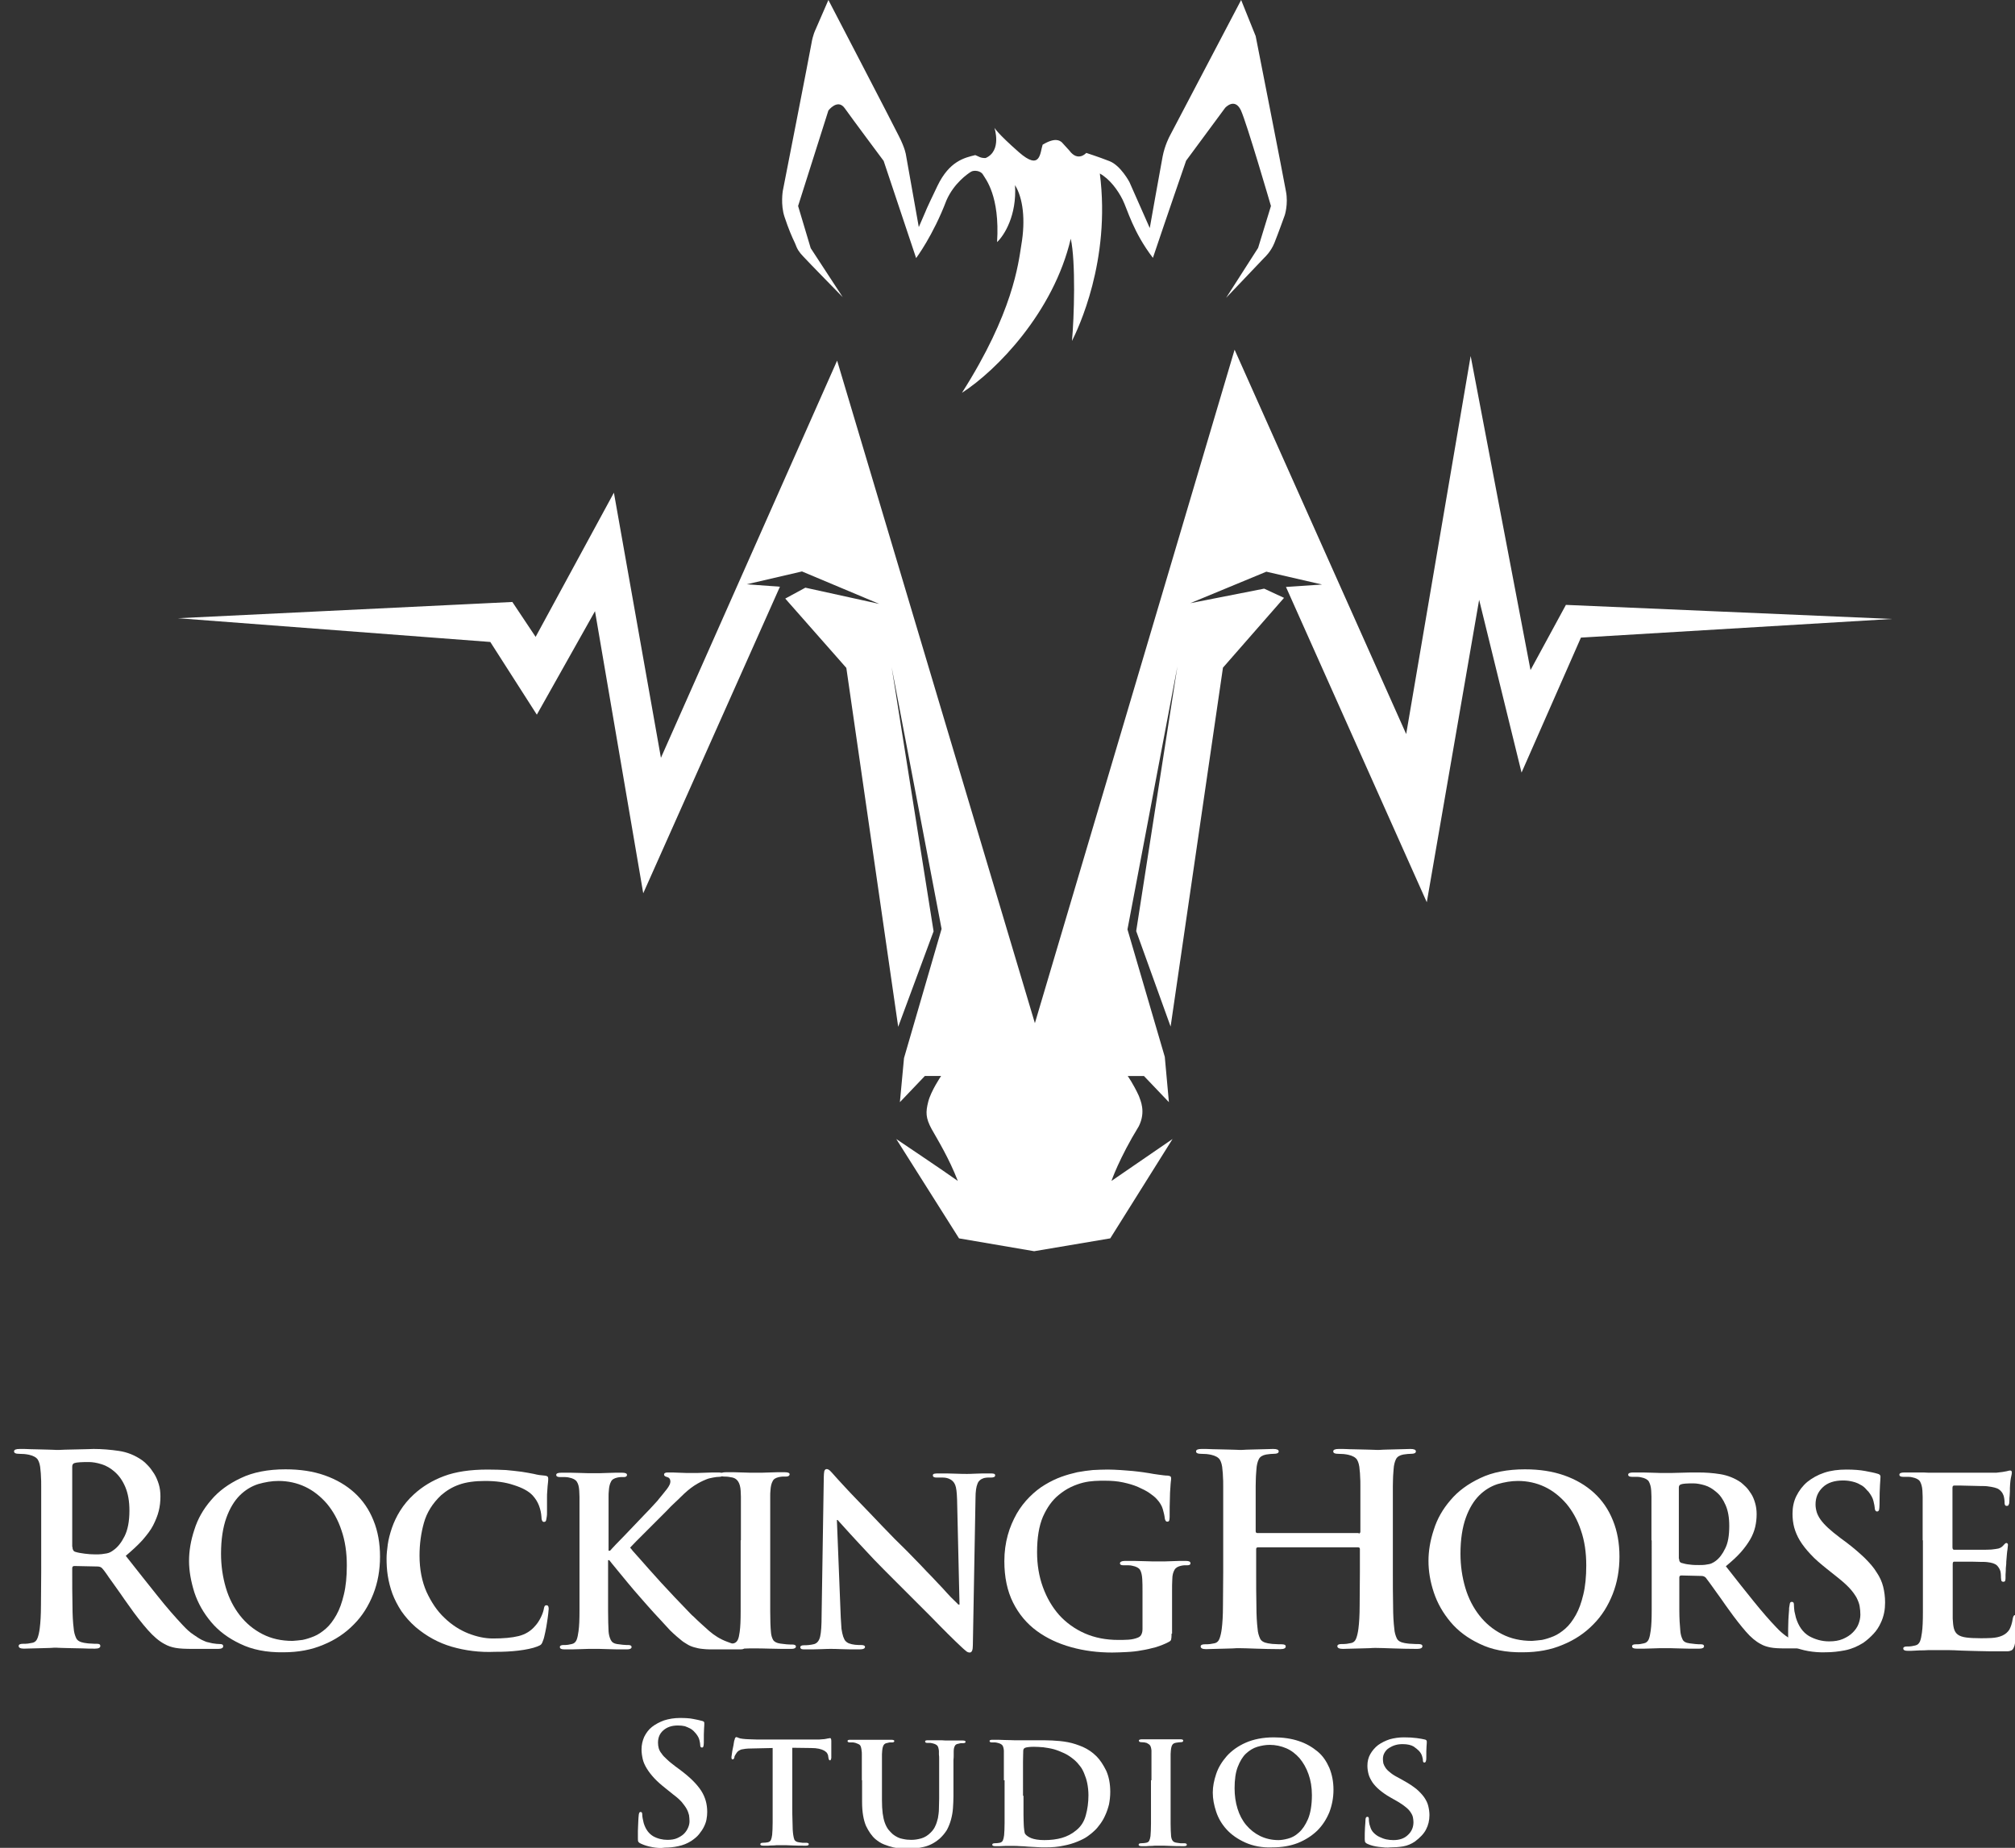 <?xml version="1.0" encoding="utf-8"?>
<!-- Generator: Adobe Illustrator 28.0.0, SVG Export Plug-In . SVG Version: 6.00 Build 0)  -->
<svg version="1.1" xmlns="http://www.w3.org/2000/svg" xmlns:xlink="http://www.w3.org/1999/xlink" x="0px" y="0px"
	 viewBox="0 0 831.4 762.5" style="enable-background:new 0 0 831.4 762.5;" xml:space="preserve">
<rect x="0" y="0" width="831.4" height="762.5" fill="#333333" stroke="none"/>
<style type="text/css">
	.st0{enable-background:new    ;}
	.st1{fill-rule:evenodd;clip-rule:evenodd;fill:#FFFFFF;}
	.st2{fill:#FFFFFF;}
</style>
<g id="horse_head_x2F_sound_waves_1_" class="st0">
	<g id="horse_head_x2F_sound_waves">
		<g>
			<path class="st1" d="M646.1,249.6l-14.6,26.9l-24.7-129.6l-26.6,156l-70.8-158.6L427,422.2l-81.6-273.4l-72.7,163.9l-19.4-109.4
				L221,262.8l-9.6-14.4l-138,6.7l128.9,9.8l19.2,30l24-42.7l19.9,116.4l56.4-126.5l-13.7-1l22.8-5.3l31.9,13.4l-30.5-6.7L324,247
				l25.2,28.6l21.4,148.1l14.6-39.4l-17.3-109l20.6,108L373,436.6l-1.7,18.2l10.3-10.8h6.7c0,0-4.2,6.2-5.3,10.6
				c-1.1,4.3-1.1,6.7,1.4,11.3c2.6,4.6,7.2,12.1,10.8,21.4c-4.7-3.4-25.4-17.3-25.4-17.3l25.9,41l31,5.3l31.4-5.3l25.7-41
				l-25.2,17.3c0,0,3.1-9.2,11.3-22.6c3-6.1,0.6-10.7,0-12.5c-2.3-5-4.6-8.2-4.6-8.2h6.7l10.3,10.8l-1.7-18.7l-15.4-52.6L485.8,275
				l-17,109.2l14.2,39.4l21.6-148.1l25.2-28.8l-8.2-3.8l-30.5,6l31.4-13l23,5.3l-14.9,1l58.1,130.1l21.6-124.8l17.5,71.3l24.5-55.7
				l128.4-7.7L646.1,249.6z"/>
		</g>
	</g>
</g>
<g id="horse_top_head_1_" class="st0">
	<g id="horse_top_head">
		<g>
			<path class="st1" d="M530.6,79c-0.9-5.2-12.5-64.1-12.5-64.1l-6-14.9l-29.5,56.2c0,0-2,3.7-2.9,8.4c-0.9,4.7-5.3,29.5-5.3,29.5
				l-8.4-19c0,0-3.6-6.8-8.2-8.6c-4.6-1.8-9.6-3.4-9.6-3.4s-3.4,3.9-7-1c-1-1.1-1.1-1.2-3.1-3.4c-0.9-0.7-2.7-2.1-7.9,1
				c-1.1,3.3-0.8,11-9.8,3.1c-9-7.9-10.1-10.1-10.1-10.1s3.2,9.5-3.6,12.5c-2.2,0.1-2.9-0.7-4.3-1.2c-4.5,1.1-10.7,2.5-15.6,12.7
				c-4.9,10.2-4.8,10.3-4.8,10.3l-2.9,6.7l-5.3-29.8c0,0-0.3-2.6-2.9-7.7C368.5,51.3,341.8,0,341.8,0l-5.3,12.2c0,0-1.1,2.1-1.7,5.8
				c-0.6,3.6-11.8,60.7-11.8,60.7s-1,5.7,0.7,10.8c1.7,5.1,3,8.1,4.3,10.8c1,2.7,1.7,3.7,3.4,5.5c1.6,1.8,16.3,16.8,16.3,16.8
				l-13.2-20.2L329.3,85l12.5-39.4c0,0,3.8-5,6.7-1c2.9,4.1,16.1,21.8,16.1,21.8l13.4,40.1c0,0,7-9.3,12.5-23.8
				c3.1-7.1,8.8-11,10.1-11.8c1.2-0.8,4.1-0.5,5,1.2c1,1.7,7,8.7,5.8,27.8c2.9-2.7,8.2-11,7.4-23.5c3.3,5.3,4.4,14.3,2.6,24.7
				c-1.2,7.6-3.4,27.9-24.5,61c14.3-9.2,37.8-33.3,44.9-63.6c2.1,9.4,1.4,32.7,0.5,42.2c2.4-4.8,16.1-33,11.5-69.1
				c4.1,2.3,7.4,6.8,9.4,10.8c2,4,4.3,13.3,12.5,24c5.3-15.8,13.7-40.1,13.7-40.1l16.1-21.8c0,0,3.9-4.4,6.5,1
				C514.5,51,524.4,85,524.4,85l-5.3,17.3l-13.2,20.6l15.8-16.6c0,0,2.6-2.3,4.1-6c1.5-3.7,4.3-11.5,4.3-11.5S531.6,84.2,530.6,79z"
				/>
		</g>
	</g>
</g>
<g id="ROCKINGHORSE">
	<g>
		<path class="st2" d="M17,629.7c0-4.1,0-7.5,0-10c0-2.6,0-4.7,0-6.3c0-1.7,0-3-0.1-4c0-1-0.1-1.9-0.2-2.8c-0.1-1.9-0.5-3.3-1.1-4.3
			c-0.6-0.9-1.8-1.6-3.6-2c-0.4-0.1-1.1-0.2-1.9-0.3c-0.8,0-1.6-0.1-2.4-0.1c-1.2,0-1.9-0.3-1.9-1s0.8-1,2.4-1c1.5,0,2.9,0,4.5,0.1
			c1.5,0,3,0.1,4.3,0.1c1.3,0,2.6,0.1,3.7,0.1c1.1,0,1.9,0.1,2.5,0.1c0.9,0,2.1,0,3.5-0.1c1.4,0,2.8-0.1,4.3-0.1
			c1.5,0,2.9-0.1,4.3-0.1c1.3,0,2.5-0.1,3.3-0.1c3.5,0,7,0.3,10.4,0.8c3.5,0.5,6.7,1.8,9.7,3.9c0.7,0.5,1.5,1.2,2.4,2.2
			c0.9,0.9,1.7,2.1,2.5,3.3c0.8,1.3,1.4,2.7,1.9,4.3c0.5,1.6,0.7,3.3,0.7,5.1c0,2-0.2,4-0.7,6c-0.5,2-1.3,3.9-2.3,5.9
			s-2.6,4-4.4,6.1c-1.9,2.1-4.2,4.2-6.9,6.5c4.9,6.2,9.2,11.7,13,16.4c3.8,4.8,7.4,8.9,10.6,12.3c1.5,1.6,2.9,2.9,4.3,3.8
			c1.3,0.9,2.5,1.7,3.5,2.2c1.1,0.5,1.9,0.9,2.7,1c0.7,0.2,1.3,0.3,1.7,0.4c1.2,0.2,2.2,0.3,3.1,0.3s1.3,0.3,1.3,0.9
			c0,0.7-0.7,1.1-2.1,1.1H79.6c-3.1,0-5.4-0.1-7.1-0.4c-1.7-0.3-3.2-0.8-4.6-1.6c-2.3-1.2-4.6-3.2-6.9-5.8c-2.3-2.6-5-6-8-10.3
			c-1.1-1.5-2.2-3.1-3.3-4.7c-1.1-1.6-2.2-3.1-3.2-4.5c-1-1.4-1.9-2.6-2.6-3.7c-0.8-1.1-1.3-1.8-1.7-2.2c-0.4-0.5-1.1-0.8-2-0.8
			l-9.5-0.2c-0.6,0-0.9,0.3-0.9,0.9v1.5c0,5.1,0,9.7,0.1,13.7c0,4.1,0.2,7.3,0.5,9.6c0.1,1.6,0.5,2.9,1,4c0.5,1.1,1.6,1.7,3.3,2
			c0.8,0.1,1.7,0.3,2.8,0.3c1.1,0.1,1.9,0.1,2.6,0.1c0.9,0,1.3,0.3,1.3,0.9c0,0.7-0.7,1.1-2.2,1.1c-1.6,0-3.3,0-5-0.1
			c-1.7,0-3.3-0.1-4.8-0.1c-1.5,0-2.8-0.1-3.9-0.1c-1.1,0-1.9-0.1-2.3-0.1c-0.5,0-1.3,0-2.3,0.1c-1.1,0-2.2,0.1-3.4,0.1
			c-1.2,0-2.5,0.1-3.9,0.1c-1.3,0-2.6,0.1-3.7,0.1c-1.5,0-2.2-0.4-2.2-1.1c0-0.6,0.6-0.9,1.7-0.9c0.8,0,1.5,0,2.2-0.1
			c0.7-0.1,1.2-0.2,1.7-0.3c1.1-0.2,1.8-0.9,2.2-2c0.4-1.1,0.7-2.4,0.9-4c0.3-2.3,0.5-5.5,0.5-9.6c0-4.1,0.1-8.6,0.1-13.6V629.7z
			 M29.9,638.3c0,1,0.3,1.7,1,2c1.2,0.4,2.5,0.6,4,0.8c1.5,0.2,2.9,0.3,4.3,0.3c1.1,0,2,0,2.8-0.1c0.8-0.1,1.4-0.2,2-0.3
			c0.6-0.1,1.1-0.3,1.5-0.5s0.9-0.5,1.4-0.9c1.7-1.2,3.2-3.1,4.5-5.7c1.3-2.6,2-6.1,2-10.6c0-3.9-0.6-7.1-1.7-9.7
			c-1.1-2.6-2.5-4.6-4.3-6.2c-1.7-1.5-3.5-2.6-5.5-3.2c-1.9-0.6-3.7-0.9-5.3-0.9c-2.9,0-4.8,0.1-5.8,0.4c-0.7,0.2-1,0.7-1,1.5V638.3
			z"/>
		<path class="st2" d="M99.1,678.3c-4.9-2.3-8.9-5.3-12-9c-3.1-3.7-5.4-7.7-6.9-12.2c-1.4-4.5-2.2-8.8-2.2-13
			c0-4.1,0.7-8.4,2.2-12.9c1.4-4.5,3.7-8.5,6.9-12.2c3.1-3.7,7.2-6.7,12.3-9.1c5-2.4,11.2-3.6,18.4-3.6c6,0,11.4,0.8,16.2,2.5
			c4.8,1.7,8.9,4.1,12.3,7.2c3.4,3.1,6,6.9,7.8,11.4c1.8,4.4,2.7,9.4,2.7,14.9c0,5.5-0.9,10.7-2.8,15.5c-1.9,4.8-4.5,9-8,12.5
			c-3.5,3.6-7.7,6.4-12.6,8.4c-4.9,2.1-10.4,3.1-16.5,3.1C109.9,681.9,104,680.7,99.1,678.3z M124.8,676.7c1.5-0.3,3.1-0.8,4.8-1.5
			c1.7-0.7,3.3-1.8,4.9-3.2c1.6-1.4,3-3.3,4.3-5.6c1.3-2.3,2.3-5.1,3.1-8.5c0.8-3.3,1.2-7.3,1.2-11.9c0-5.4-0.7-10.2-2.2-14.5
			c-1.4-4.3-3.5-8-6-11c-2.6-3-5.6-5.4-9-7c-3.4-1.6-7.1-2.4-11-2.4c-2.8,0-5.6,0.5-8.4,1.3c-2.8,0.9-5.4,2.5-7.6,4.7
			c-2.2,2.2-4.1,5.3-5.5,9.2c-1.4,3.9-2.2,8.9-2.2,14.8c0,5,0.7,9.7,2,14.1c1.3,4.4,3.3,8.2,5.8,11.4c2.5,3.2,5.6,5.8,9.3,7.7
			c3.7,1.9,7.8,2.8,12.4,2.8C122,677,123.3,676.9,124.8,676.7z"/>
		<path class="st2" d="M186.4,679.5c-5.5-1.6-10.4-4.3-14.9-8.1c-2.4-2.1-4.3-4.3-5.9-6.6c-1.5-2.3-2.8-4.8-3.7-7.2
			c-0.9-2.5-1.5-4.9-1.9-7.4c-0.4-2.5-0.5-4.9-0.5-7.2c0-1.6,0.2-3.5,0.5-5.7c0.3-2.2,0.9-4.4,1.7-6.8c0.8-2.3,1.9-4.7,3.4-7.1
			c1.5-2.4,3.4-4.7,5.7-6.8c3.5-3.2,7.6-5.7,12.4-7.5c4.8-1.8,10.8-2.7,18-2.7c3,0,5.5,0.1,7.6,0.2c2,0.2,4.2,0.4,6.4,0.7
			c1.9,0.3,3.6,0.6,5.1,0.9c1.5,0.4,3,0.6,4.5,0.7c1,0.1,1.4,0.4,1.4,1.2c0,0.4,0,0.9-0.1,1.7c-0.1,0.7-0.2,1.9-0.3,3.6
			c-0.1,0.8-0.1,1.7-0.1,2.7c0,1,0,2,0,3c0,1,0,1.9,0,2.8c0,0.8,0,1.5-0.1,1.9c-0.1,0.7-0.2,1.3-0.3,1.6c-0.1,0.4-0.4,0.6-0.9,0.6
			c-0.6,0-1-0.7-1-2.1c-0.1-1.5-0.4-3-1-4.6c-0.6-1.6-1.5-3-2.7-4.3c-1.6-1.7-4.2-3.1-7.7-4.2c-3.5-1.2-7.5-1.7-11.9-1.7
			c-4.2,0-7.8,0.5-10.6,1.5c-2.9,1-5.3,2.5-7.5,4.4c-3.5,3.3-5.9,7.1-7.1,11.4c-1.2,4.3-1.8,8.8-1.8,13.5c0,5.7,1,10.7,2.9,15
			c2,4.3,4.4,7.9,7.4,10.7c3,2.9,6.3,5,9.8,6.4c3.6,1.4,6.9,2.1,10.2,2.1c4.3,0,7.8-0.3,10.6-1c2.8-0.7,5.1-2.1,7-4.4
			c0.8-0.9,1.5-2,2.1-3.2c0.6-1.2,1-2.3,1.2-3.2c0.1-0.8,0.3-1.3,0.4-1.5c0.2-0.3,0.4-0.4,0.8-0.4c0.3,0,0.5,0.1,0.7,0.4
			c0.1,0.3,0.2,0.6,0.2,1c0,0.3-0.1,1-0.2,2.1c-0.1,1.1-0.3,2.2-0.5,3.6c-0.2,1.3-0.4,2.6-0.7,3.9c-0.3,1.3-0.5,2.4-0.8,3.2
			c-0.3,0.8-0.5,1.4-0.8,1.8c-0.3,0.4-0.9,0.7-1.7,1c-1,0.4-2.1,0.7-3.5,1c-1.3,0.3-2.8,0.5-4.3,0.7c-1.5,0.2-3.1,0.3-4.8,0.4
			c-1.6,0.1-3.2,0.1-4.8,0.1C197.9,681.9,191.9,681.1,186.4,679.5z"/>
		<path class="st2" d="M251.2,639.9h0.5c0.5-0.6,1.3-1.4,2.4-2.6c1.1-1.1,2.3-2.4,3.7-3.8s2.7-2.9,4.2-4.4c1.4-1.5,2.8-2.9,4.1-4.3
			c1.3-1.3,2.5-2.6,3.5-3.7c1-1.1,1.8-1.9,2.2-2.5c1.3-1.6,2.5-3,3.4-4.2c0.9-1.2,1.4-2.2,1.4-3c0-1.1-0.5-1.7-1.3-1.9
			c-0.8-0.2-1.3-0.5-1.3-1c0-0.6,0.5-0.9,1.5-0.9c0.5,0,1.2,0,2,0c0.8,0,1.7,0.1,2.7,0.1c1,0,1.9,0.1,2.8,0.1c0.9,0,1.7,0,2.4,0
			c0.8,0,1.6,0,2.6,0c1,0,2-0.1,3-0.1c1.1,0,2.1-0.1,3-0.1c1,0,1.8,0,2.6,0c1.1,0,1.6,0.3,1.6,0.9c0,0.6-0.5,0.9-1.4,0.9
			c-0.7,0-1.6,0.1-2.6,0.3c-1.1,0.2-2,0.4-2.9,0.8c-1.5,0.6-3.1,1.4-4.8,2.5c-1.7,1.1-3.6,2.7-5.6,4.7c-0.5,0.5-1.3,1.3-2.4,2.3
			c-1.1,1-2.3,2.2-3.6,3.6c-1.3,1.3-2.8,2.8-4.3,4.3c-1.5,1.5-3,3-4.3,4.3c-1.4,1.4-2.6,2.6-3.8,3.8c-1.1,1.1-1.9,2-2.5,2.6
			c0.6,0.8,1.5,1.9,2.9,3.4c1.3,1.5,2.9,3.2,4.6,5.2c1.7,1.9,3.5,3.9,5.4,6c1.9,2.1,3.8,4,5.5,5.9c1.8,1.8,3.3,3.5,4.7,4.9
			s2.3,2.5,3,3c2.1,2.1,4.3,4,6.5,6c2.2,1.9,4.6,3.4,7.3,4.4c1.5,0.6,2.7,1,3.7,1.2c1,0.2,1.7,0.3,2.3,0.3c0.8,0,1.3,0.3,1.3,0.8
			c0,0.3-0.2,0.6-0.5,0.7c-0.3,0.2-0.9,0.2-1.8,0.2h-8.4c-1.5,0-2.7,0-3.7,0s-2-0.1-3-0.2c-1.3-0.1-2.4-0.4-3.5-0.7
			c-1-0.3-2-0.7-2.9-1.3c-0.9-0.5-1.8-1.1-2.7-1.9c-0.9-0.7-1.9-1.6-2.9-2.5c-0.7-0.6-1.8-1.7-3.2-3.3c-1.4-1.5-3-3.3-4.8-5.2
			c-1.8-2-3.6-4-5.5-6.2c-1.9-2.2-3.7-4.2-5.3-6.2c-1.6-1.9-3-3.6-4.2-5.1c-1.2-1.4-1.9-2.4-2.3-2.8l-1.1-1.4h-0.5v8.8
			c0,4.4,0,8.5,0,12.1c0,3.6,0.1,6.5,0.2,8.5c0.1,1.3,0.4,2.5,0.9,3.5c0.5,1,1.3,1.5,2.6,1.7c0.7,0.1,1.5,0.2,2.4,0.3
			c0.9,0.1,1.7,0.1,2.3,0.1c0.8,0,1.3,0.3,1.3,0.8c0,0.6-0.6,1-1.8,1c-1.3,0-2.7,0-4.1,0c-1.4,0-2.7-0.1-3.9-0.1
			c-1.3,0-2.4-0.1-3.4-0.1c-1,0-1.8,0-2.4,0s-1.3,0-2.3,0c-1,0-2,0.1-3.1,0.1c-1.1,0-2.3,0.1-3.5,0.1c-1.2,0-2.3,0-3.2,0
			c-1.3,0-1.9-0.3-1.9-1c0-0.5,0.5-0.8,1.5-0.8c0.7,0,1.3,0,1.9-0.1c0.6-0.1,1.1-0.2,1.5-0.3c1-0.2,1.6-0.8,2-1.7
			c0.4-1,0.6-2.2,0.8-3.6c0.3-2.1,0.4-4.9,0.4-8.5c0-3.6,0-7.6,0-12v-16.9c0-3.7,0-6.6,0-8.9c0-2.3,0-4.2,0-5.6c0-1.5,0-2.6,0-3.5
			c0-0.9-0.1-1.7-0.1-2.5c-0.1-1.7-0.4-2.9-1-3.8c-0.5-0.8-1.6-1.4-3.2-1.7c-0.4-0.1-0.9-0.2-1.6-0.2c-0.7,0-1.4,0-2.1,0
			c-1.1,0-1.6-0.3-1.6-0.9c0-0.6,0.7-0.9,2.1-0.9c1.3,0,2.6,0,3.9,0c1.3,0,2.6,0.1,3.9,0.1c1.2,0,2.3,0.1,3.3,0.1c1,0,1.8,0,2.4,0
			c0.6,0,1.3,0,2.3,0c1,0,2-0.1,3.1-0.1c1.1,0,2.2-0.1,3.3-0.1c1.1,0,2.1,0,2.9,0c1.3,0,2,0.3,2,0.9c0,0.6-0.5,0.9-1.3,0.9
			c-0.5,0-0.9,0-1.3,0c-0.4,0-0.8,0.1-1.4,0.2c-1.3,0.3-2.2,0.8-2.6,1.7c-0.5,0.9-0.8,2.1-0.9,3.8c-0.1,0.8-0.1,1.6-0.1,2.5
			c0,0.9,0,2,0,3.5c0,1.4,0,3.3,0,5.6c0,2.2,0,5.2,0,8.9V639.9z"/>
		<path class="st2" d="M305.7,635.6c0-3.7,0-6.6,0-8.9c0-2.3,0-4.2,0-5.6c0-1.5,0-2.6,0-3.5c0-0.9-0.1-1.7-0.1-2.5
			c-0.2-3.1-1.3-4.9-3.3-5.4c-0.5-0.1-1.1-0.2-1.7-0.3c-0.6-0.1-1.2-0.1-1.8-0.1c-1,0-1.5-0.3-1.5-1c0-0.5,0.8-0.8,2.3-0.8
			c0.9,0,1.9,0,3.1,0c1.2,0,2.3,0.1,3.5,0.1c1.2,0,2.3,0.1,3.3,0.1c1.1,0,1.9,0,2.6,0c0.6,0,1.3,0,2.3,0c1,0,2-0.1,3.1-0.1
			c1.1,0,2.2-0.1,3.3-0.1c1.1,0,2.1,0,3,0c1.3,0,2,0.3,2,0.8c0,0.6-0.5,1-1.5,1c-0.5,0-1,0-1.4,0c-0.4,0-0.9,0.1-1.5,0.2
			c-1.3,0.3-2.2,0.8-2.6,1.7c-0.5,0.9-0.8,2.1-0.9,3.8c-0.1,0.8-0.1,1.6-0.1,2.5c0,0.9,0,2,0,3.5c0,1.4,0,3.3,0,5.6
			c0,2.2,0,5.2,0,8.9v16.9c0,4.7,0,8.9,0,12.5c0,3.7,0.1,6.5,0.3,8.6c0.1,1.3,0.4,2.3,0.9,3.2c0.5,0.8,1.5,1.3,2.9,1.5
			c0.7,0.1,1.5,0.2,2.5,0.3c0.9,0.1,1.7,0.1,2.5,0.1c1,0,1.5,0.3,1.5,0.8c0,0.6-0.6,1-1.8,1c-3.2,0-6.2,0-9-0.1
			c-2.8-0.1-4.8-0.1-6.1-0.1c-0.6,0-1.3,0-2.3,0c-1,0-2,0.1-3.1,0.1c-1.1,0-2.3,0.1-3.5,0.1c-1.2,0-2.3,0-3.2,0
			c-1.3,0-1.9-0.3-1.9-1c0-0.5,0.5-0.8,1.5-0.8c0.7,0,1.3,0,1.9-0.1c0.6-0.1,1.1-0.2,1.5-0.3c1-0.2,1.6-0.7,2-1.5
			c0.4-0.8,0.6-1.9,0.8-3.3c0.3-2.1,0.4-4.9,0.4-8.5c0-3.6,0-7.8,0-12.5V635.6z"/>
		<path class="st2" d="M346.9,667.4c0.1,1.9,0.2,3.4,0.3,4.7c0.2,1.3,0.4,2.3,0.7,3.2c0.3,0.8,0.6,1.5,1,1.9
			c0.4,0.4,0.8,0.7,1.3,0.9c0.8,0.3,1.7,0.5,2.6,0.6c0.9,0.1,1.7,0.1,2.5,0.1c1.1,0,1.6,0.3,1.6,0.8c0,0.6-0.7,1-2.2,1
			c-3.1,0-5.7,0-7.7-0.1c-2-0.1-3.4-0.1-4.3-0.1c-0.5,0-1.7,0-3.7,0.1c-2,0.1-4.2,0.1-6.7,0.1c-0.6,0-1.2,0-1.5-0.1
			s-0.6-0.4-0.6-0.8c0-0.5,0.5-0.8,1.5-0.8c0.6,0,1.3,0,2.1-0.1c0.8-0.1,1.5-0.2,2.2-0.4c1.2-0.4,2-1.4,2.4-3.1
			c0.4-1.7,0.6-4.6,0.6-8.8l0.9-57c0-1,0.1-1.7,0.2-2.4c0.2-0.6,0.5-0.9,1-0.9c0.5,0,1,0.3,1.5,0.8c0.5,0.5,1.2,1.3,2,2.2
			c0.3,0.3,1.3,1.5,3.1,3.4c1.8,2,4.1,4.4,6.9,7.3c2.8,2.9,5.9,6.1,9.3,9.7c3.4,3.6,6.9,7.1,10.4,10.5c1.1,1.1,2.3,2.4,3.7,3.8
			c1.4,1.4,2.8,2.9,4.3,4.5c1.5,1.5,3,3.1,4.4,4.6c1.4,1.5,2.8,2.9,3.9,4.2c1.2,1.3,2.2,2.4,3.1,3.2s1.4,1.4,1.7,1.7h0.5l-1-43.2
			c-0.1-3-0.3-5-0.8-6.2s-1.3-2-2.5-2.5c-0.7-0.3-1.6-0.5-2.6-0.5c-1,0-1.8,0-2.6,0c-1,0-1.5-0.3-1.5-0.9c0-0.4,0.2-0.6,0.7-0.7
			c0.5-0.1,1.1-0.1,1.8-0.1c2.5,0,4.8,0,6.9,0.1c2.1,0.1,3.7,0.1,4.7,0.1c0.5,0,1.6,0,3.3-0.1c1.7-0.1,3.7-0.1,6.1-0.1
			c0.6,0,1.2,0,1.6,0.1c0.4,0.1,0.6,0.3,0.6,0.7c0,0.6-0.6,0.9-1.7,0.9c-0.5,0-1,0-1.4,0c-0.4,0-0.9,0.1-1.5,0.2
			c-1.3,0.4-2.3,1.2-2.7,2.4c-0.5,1.2-0.8,3.1-0.8,5.8l-1.1,60.8c0,2-0.4,3-1.3,3c-0.5,0-1.1-0.2-1.6-0.7c-0.6-0.5-1.1-0.9-1.6-1.4
			c-1.5-1.4-3.4-3.2-5.6-5.4c-2.2-2.2-4.6-4.6-7.1-7.2c-2.6-2.6-5.2-5.2-7.9-7.9c-2.7-2.7-5.3-5.3-7.8-7.8c-2.6-2.6-5.2-5.2-7.8-7.9
			c-2.5-2.7-4.9-5.2-7-7.5c-2.1-2.3-3.9-4.2-5.3-5.8c-1.4-1.6-2.4-2.6-2.8-3.1h-0.3L346.9,667.4z"/>
		<path class="st2" d="M483.4,674.1c0,1.3-0.1,2.1-0.2,2.5c-0.1,0.4-0.5,0.7-1.1,1c-1.5,0.8-3.3,1.5-5.2,2.1c-1.9,0.5-3.9,1-5.9,1.3
			c-2,0.4-4.1,0.6-6.2,0.7c-2.1,0.1-4.1,0.2-5.9,0.2c-5.9,0-11.5-0.7-16.9-2.2s-10.1-3.7-14.2-6.7c-4.1-3-7.4-6.9-9.8-11.7
			c-2.4-4.8-3.6-10.5-3.6-17.1c0-3.9,0.5-7.4,1.4-10.7c0.9-3.3,2.2-6.2,3.7-8.9c1.5-2.6,3.3-4.9,5.3-6.9c2-2,4.1-3.7,6.3-5
			c2.3-1.4,4.6-2.5,6.8-3.3c2.2-0.8,4.4-1.4,6.6-1.9c2.2-0.4,4.3-0.7,6.4-0.9c2.1-0.1,4.1-0.2,6.2-0.2c1.7,0,3.4,0.1,5.2,0.2
			c1.8,0.1,3.5,0.3,5.1,0.4c1.6,0.2,3,0.3,4.2,0.5c1.2,0.2,2,0.3,2.6,0.4c1,0.2,2.3,0.4,3.8,0.6c1.5,0.2,2.8,0.4,3.9,0.4
			c0.6,0.1,0.9,0.2,1.1,0.4s0.2,0.5,0.2,0.8c0,0.3,0,0.7-0.1,1.2c-0.1,0.5-0.1,1.4-0.2,2.6c-0.1,1.2-0.2,2.7-0.2,4.6
			c-0.1,1.9-0.1,4.4-0.1,7.4c0,0.8-0.1,1.3-0.2,1.6c-0.2,0.3-0.4,0.4-0.8,0.4c-0.5,0-0.8-0.4-1-1.3c-0.1-1.1-0.4-2.4-0.8-3.8
			c-0.4-1.4-1.2-2.8-2.5-4.2c-0.7-0.8-1.7-1.6-3-2.5c-1.3-0.9-2.9-1.7-4.7-2.5s-3.9-1.4-6.2-1.9s-4.8-0.7-7.5-0.7
			c-1.3,0-2.8,0-4.3,0.1c-1.5,0.1-3.1,0.3-4.7,0.7c-1.6,0.4-3.3,1-5,1.8c-1.7,0.8-3.4,1.9-5.1,3.3c-2.7,2.2-4.8,5.2-6.5,9
			c-1.6,3.8-2.4,8.6-2.4,14.6c0,5.2,0.8,10,2.4,14.4c1.6,4.4,3.8,8.2,6.7,11.5c2.9,3.2,6.5,5.8,10.6,7.6c4.1,1.8,8.7,2.7,13.8,2.7
			c1.3,0,2.7,0,4.2-0.1c1.5-0.1,2.8-0.4,4-0.9c0.7-0.3,1.2-0.8,1.4-1.4c0.3-0.6,0.4-1.3,0.4-2.2v-9.1c0-2.4,0-4.6,0-6.4
			c0-1.9,0-3.5-0.1-5c-0.1-1.7-0.4-2.9-0.9-3.8c-0.5-0.8-1.6-1.4-3.2-1.7c-0.4-0.1-0.9-0.2-1.6-0.2c-0.7,0-1.4,0-2.1,0
			c-1,0-1.4-0.3-1.4-0.8c0-0.6,0.7-1,2-1c1.2,0,2.5,0,3.9,0c1.3,0,2.6,0.1,3.9,0.1c1.3,0,2.4,0.1,3.5,0.1c1.1,0,2,0,2.7,0
			c0.8,0,1.6,0,2.6,0c1,0,2-0.1,3-0.1c1,0,2-0.1,3-0.1c1,0,1.9,0,2.6,0c1.3,0,1.9,0.3,1.9,1c0,0.5-0.4,0.8-1.3,0.8
			c-0.4,0-0.8,0-1.2,0c-0.4,0-0.9,0.1-1.4,0.2c-1.3,0.3-2.2,0.8-2.7,1.7c-0.5,0.9-0.9,2.1-0.9,3.8c-0.1,1.5-0.1,3.2-0.1,5.1
			c0,1.9,0,4,0,6.5V674.1z"/>
		<path class="st2" d="M560.6,632.8c0.4,0,0.7-0.3,0.7-0.8v-2.3c0-4.1,0-7.5,0-10c0-2.6,0-4.7,0-6.3c0-1.7,0-3-0.1-4
			c0-1-0.1-1.9-0.2-2.8c-0.1-1.9-0.5-3.3-1.1-4.3c-0.6-0.9-1.8-1.6-3.6-2c-0.4-0.1-1.1-0.2-1.9-0.3c-0.8,0-1.6-0.1-2.4-0.1
			c-1.2,0-1.9-0.3-1.9-1s0.8-1,2.3-1c1.5,0,3,0,4.5,0.1c1.6,0,3.1,0.1,4.5,0.1c1.4,0,2.7,0.1,3.9,0.1c1.2,0,2.1,0.1,2.8,0.1
			c0.7,0,1.5,0,2.7-0.1c1.1,0,2.3-0.1,3.6-0.1c1.3,0,2.6-0.1,3.9-0.1c1.3,0,2.5-0.1,3.6-0.1c1.5,0,2.3,0.3,2.3,1s-0.7,1-2,1
			c-0.8,0-1.9,0.1-3.2,0.3c-1.5,0.3-2.5,0.9-3,1.9c-0.5,1-0.9,2.4-1,4.3c-0.1,0.9-0.1,1.8-0.2,2.8c0,1-0.1,2.3-0.1,4
			c0,1.6,0,3.7,0,6.3c0,2.5,0,5.9,0,10v19.2c0,5,0,9.6,0.1,13.7c0,4.1,0.2,7.3,0.5,9.7c0.1,1.5,0.5,2.8,1,3.9c0.5,1.1,1.6,1.7,3.3,2
			c0.8,0.1,1.7,0.3,2.8,0.3c1.1,0.1,2,0.1,2.8,0.1c1.2,0,1.7,0.3,1.7,0.9c0,0.7-0.7,1.1-2.2,1.1c-3.6,0-6.9-0.1-10-0.2
			c-3.1-0.1-5.5-0.2-7-0.2c-0.7,0-1.5,0-2.6,0.1c-1.1,0-2.3,0.1-3.5,0.1c-1.3,0-2.6,0.1-3.9,0.1c-1.3,0-2.5,0.1-3.6,0.1
			c-1.5,0-2.3-0.4-2.3-1.1c0-0.6,0.6-0.9,1.7-0.9c0.8,0,1.5,0,2.2-0.1c0.7-0.1,1.2-0.2,1.7-0.3c1.1-0.2,1.8-0.9,2.2-2
			c0.4-1.1,0.7-2.4,0.9-4c0.3-2.3,0.5-5.5,0.5-9.6c0-4.1,0.1-8.6,0.1-13.6v-9.6c0-0.4-0.2-0.7-0.7-0.7H519c-0.4,0-0.7,0.2-0.7,0.7
			v9.6c0,5,0,9.6,0.1,13.7c0,4.1,0.2,7.3,0.5,9.7c0.1,1.5,0.5,2.8,1,3.9c0.5,1.1,1.6,1.7,3.3,2c0.8,0.1,1.7,0.3,2.8,0.3
			c1.1,0.1,2,0.1,2.8,0.1c1.2,0,1.7,0.3,1.7,0.9c0,0.7-0.7,1.1-2.2,1.1c-3.6,0-6.9-0.1-10-0.2c-3.1-0.1-5.5-0.2-7-0.2
			c-0.7,0-1.5,0-2.6,0.1c-1.1,0-2.3,0.1-3.5,0.1c-1.3,0-2.6,0.1-3.9,0.1c-1.3,0-2.6,0.1-3.7,0.1c-1.5,0-2.2-0.4-2.2-1.1
			c0-0.6,0.6-0.9,1.7-0.9c0.8,0,1.5,0,2.2-0.1c0.7-0.1,1.2-0.2,1.7-0.3c1.1-0.2,1.8-0.9,2.2-2c0.4-1.1,0.7-2.4,0.9-4
			c0.3-2.3,0.5-5.5,0.5-9.6c0-4.1,0.1-8.6,0.1-13.6v-19.2c0-4.1,0-7.5,0-10c0-2.6,0-4.7,0-6.3c0-1.7,0-3-0.1-4c0-1-0.1-1.9-0.2-2.8
			c-0.1-1.9-0.5-3.3-1.1-4.3c-0.6-0.9-1.8-1.6-3.6-2c-0.4-0.1-1.1-0.2-1.9-0.3c-0.8,0-1.6-0.1-2.4-0.1c-1.2,0-1.9-0.3-1.9-1
			s0.8-1,2.3-1c1.5,0,3,0,4.5,0.1c1.6,0,3.1,0.1,4.5,0.1c1.4,0,2.7,0.1,3.9,0.1c1.2,0,2.1,0.1,2.8,0.1c0.7,0,1.5,0,2.7-0.1
			c1.1,0,2.3-0.1,3.6-0.1c1.3,0,2.6-0.1,3.9-0.1c1.3,0,2.5-0.1,3.6-0.1c1.5,0,2.3,0.3,2.3,1s-0.7,1-2,1c-0.8,0-1.9,0.1-3.2,0.3
			c-1.5,0.3-2.5,0.9-3,1.9c-0.5,1-0.9,2.4-1,4.3c-0.1,0.9-0.1,1.8-0.2,2.8c0,1-0.1,2.3-0.1,4c0,1.6,0,3.7,0,6.3c0,2.5,0,5.9,0,10
			v2.3c0,0.5,0.2,0.8,0.7,0.8H560.6z"/>
		<path class="st2" d="M610.5,678.3c-4.9-2.3-8.9-5.3-12-9c-3.1-3.7-5.4-7.7-6.9-12.2s-2.2-8.8-2.2-13c0-4.1,0.7-8.4,2.2-12.9
			c1.4-4.5,3.7-8.5,6.9-12.2c3.1-3.7,7.2-6.7,12.3-9.1c5-2.4,11.2-3.6,18.4-3.6c6,0,11.4,0.8,16.2,2.5c4.8,1.7,8.9,4.1,12.3,7.2
			c3.4,3.1,6,6.9,7.8,11.4c1.8,4.4,2.7,9.4,2.7,14.9c0,5.5-0.9,10.7-2.8,15.5c-1.9,4.8-4.5,9-8,12.5c-3.5,3.6-7.7,6.4-12.6,8.4
			c-4.9,2.1-10.4,3.1-16.5,3.1C621.3,681.9,615.4,680.7,610.5,678.3z M636.2,676.7c1.5-0.3,3.1-0.8,4.8-1.5c1.7-0.7,3.3-1.8,4.9-3.2
			c1.6-1.4,3-3.3,4.3-5.6c1.3-2.3,2.3-5.1,3.1-8.5c0.8-3.3,1.2-7.3,1.2-11.9c0-5.4-0.7-10.2-2.2-14.5c-1.4-4.3-3.5-8-6-11
			c-2.6-3-5.6-5.4-9-7c-3.4-1.6-7.1-2.4-11-2.4c-2.8,0-5.6,0.5-8.4,1.3c-2.8,0.9-5.4,2.5-7.6,4.7c-2.2,2.2-4.1,5.3-5.5,9.2
			c-1.4,3.9-2.2,8.9-2.2,14.8c0,5,0.7,9.7,2,14.1c1.3,4.4,3.3,8.2,5.8,11.4c2.5,3.2,5.6,5.8,9.3,7.7c3.7,1.9,7.8,2.8,12.4,2.8
			C633.3,677,634.6,676.9,636.2,676.7z"/>
		<path class="st2" d="M681.4,635.6c0-3.7,0-6.6,0-8.9c0-2.3,0-4.2,0-5.6c0-1.5,0-2.6,0-3.5c0-0.9-0.1-1.7-0.1-2.5
			c-0.1-1.7-0.5-2.9-1-3.8c-0.5-0.8-1.6-1.4-3.2-1.7c-0.4-0.1-0.9-0.2-1.6-0.2c-0.7,0-1.4,0-2.1,0c-1.1,0-1.6-0.3-1.6-0.9
			c0-0.6,0.7-0.9,2.1-0.9c1.3,0,2.6,0,3.9,0c1.3,0,2.6,0.1,3.8,0.1c1.2,0,2.3,0.1,3.2,0.1c1,0,1.7,0,2.2,0c0.8,0,1.9,0,3.1,0
			c1.2,0,2.5-0.1,3.8-0.1c1.3,0,2.6-0.1,3.8-0.1c1.2,0,2.2,0,2.9,0c3.1,0,6.1,0.2,9.2,0.7c3,0.5,5.9,1.6,8.5,3.4
			c0.6,0.5,1.3,1.1,2.1,1.9c0.8,0.8,1.5,1.8,2.2,2.9c0.7,1.1,1.2,2.4,1.6,3.8c0.4,1.4,0.6,2.9,0.6,4.5c0,1.8-0.2,3.6-0.6,5.3
			c-0.4,1.7-1.1,3.5-2.1,5.2s-2.3,3.5-3.9,5.3c-1.6,1.8-3.7,3.7-6.1,5.7c4.3,5.5,8.1,10.3,11.5,14.5c3.4,4.2,6.5,7.8,9.4,10.8
			c1.3,1.4,2.6,2.5,3.8,3.4c1.2,0.8,2.2,1.5,3.1,1.9c0.9,0.5,1.7,0.8,2.4,0.9c0.6,0.2,1.2,0.3,1.5,0.3c1,0.2,1.9,0.3,2.7,0.3
			s1.2,0.3,1.2,0.8c0,0.6-0.6,1-1.8,1h-9.1c-2.7,0-4.8-0.1-6.3-0.4c-1.5-0.3-2.8-0.7-4-1.4c-2.1-1.1-4.1-2.8-6.1-5.1
			c-2-2.3-4.4-5.3-7.1-9.1c-1-1.3-1.9-2.7-2.9-4.1c-1-1.4-1.9-2.7-2.8-3.9c-0.9-1.2-1.6-2.3-2.3-3.2c-0.7-0.9-1.2-1.6-1.5-2
			c-0.4-0.4-1-0.7-1.7-0.7l-8.4-0.2c-0.5,0-0.8,0.3-0.8,0.8v1.3c0,4.5,0,8.5,0,12.1c0,3.6,0.2,6.4,0.4,8.5c0.1,1.4,0.4,2.6,0.9,3.6
			c0.4,1,1.4,1.5,2.9,1.7c0.7,0.1,1.5,0.2,2.5,0.3c0.9,0.1,1.7,0.1,2.3,0.1c0.8,0,1.2,0.3,1.2,0.8c0,0.6-0.6,1-1.9,1
			c-1.4,0-2.9,0-4.4,0c-1.5,0-2.9-0.1-4.2-0.1c-1.3,0-2.5-0.1-3.5-0.1c-1,0-1.7,0-2.1,0c-0.5,0-1.1,0-2.1,0c-0.9,0-1.9,0.1-3,0.1
			c-1.1,0-2.2,0.1-3.4,0.1c-1.2,0-2.3,0-3.2,0c-1.3,0-1.9-0.3-1.9-1c0-0.5,0.5-0.8,1.5-0.8c0.7,0,1.3,0,1.9-0.1
			c0.6-0.1,1.1-0.2,1.5-0.3c1-0.2,1.6-0.8,2-1.7c0.4-1,0.6-2.2,0.8-3.6c0.3-2.1,0.4-4.9,0.4-8.5c0-3.6,0-7.6,0-12V635.6z
			 M692.8,643.2c0,0.9,0.3,1.5,0.9,1.7c1,0.3,2.2,0.6,3.5,0.7c1.3,0.2,2.6,0.2,3.8,0.2c1,0,1.8,0,2.5-0.1c0.7-0.1,1.3-0.2,1.8-0.3
			c0.5-0.1,1-0.3,1.3-0.5c0.4-0.2,0.8-0.4,1.3-0.8c1.5-1.1,2.8-2.8,3.9-5.1c1.2-2.3,1.7-5.4,1.7-9.4c0-3.4-0.5-6.2-1.5-8.5
			c-1-2.3-2.2-4.1-3.8-5.4c-1.5-1.3-3.1-2.3-4.8-2.8c-1.7-0.5-3.3-0.8-4.7-0.8c-2.6,0-4.3,0.1-5.1,0.4c-0.6,0.2-0.9,0.6-0.9,1.3
			V643.2z"/>
		<path class="st2" d="M746.1,681.3c-2.2-0.4-4.4-1-6.5-1.9c-0.8-0.3-1.3-0.7-1.5-1.1c-0.2-0.4-0.3-1.1-0.3-2.2c0-1.3,0-2.7,0-4
			c0-1.3,0.1-2.6,0.1-3.7c0.1-1.2,0.1-2.2,0.2-3c0.1-0.9,0.1-1.5,0.1-1.9c0.1-0.7,0.2-1.3,0.3-1.8s0.4-0.7,0.8-0.7
			c0.4,0,0.7,0.2,0.8,0.5c0.1,0.4,0.1,0.7,0.1,1.1c0,0.6,0.1,1.4,0.2,2.3c0.2,0.9,0.4,1.8,0.6,2.6c1.1,3.6,2.9,6.1,5.4,7.6
			c2.5,1.4,5.3,2.2,8.3,2.2c2.2,0,4.1-0.3,5.7-1c1.6-0.7,2.9-1.5,4-2.6c1.1-1.1,1.9-2.2,2.4-3.5c0.5-1.3,0.8-2.6,0.8-3.9
			c0-1.2-0.1-2.3-0.3-3.5c-0.2-1.2-0.7-2.4-1.3-3.6c-0.7-1.2-1.6-2.5-2.9-3.9c-1.3-1.4-2.9-2.8-4.9-4.4l-4.4-3.5
			c-2.6-2.1-4.9-4-6.7-6c-1.8-1.9-3.3-3.8-4.4-5.6c-1.1-1.8-1.9-3.7-2.4-5.5c-0.5-1.9-0.7-3.8-0.7-5.7c0-2.6,0.5-5.1,1.6-7.3
			c1.1-2.2,2.6-4.2,4.5-5.8c2-1.6,4.3-2.9,7-3.8c2.7-0.9,5.8-1.3,9.1-1.3c3.1,0,5.7,0.2,7.8,0.6c2.1,0.4,3.7,0.7,5,1.1
			c0.9,0.2,1.3,0.6,1.3,1.2c0,0.6-0.1,1.8-0.2,3.4c-0.1,1.6-0.2,4.4-0.2,8.1c0,1.1-0.1,1.8-0.2,2.3c-0.2,0.4-0.4,0.6-0.8,0.6
			c-0.6,0-1-0.6-1-1.7c0-0.4-0.2-1.3-0.5-2.6c-0.3-1.3-1-2.5-2-3.8c-0.4-0.4-0.9-0.9-1.4-1.5c-0.5-0.5-1.2-1.1-2.1-1.5
			c-0.8-0.5-1.8-0.9-3-1.2c-1.2-0.3-2.5-0.5-4-0.5c-3.6,0-6.4,0.9-8.4,2.8c-2,1.9-3,4.2-3,7.1c0,1.1,0.2,2.2,0.5,3.2
			c0.3,1,0.9,2.1,1.6,3.1c0.8,1.1,1.8,2.2,3.1,3.4c1.3,1.2,3,2.6,5,4.1l2.7,2c2.9,2.2,5.3,4.3,7.4,6.3c2,2,3.7,3.9,4.9,5.9
			c1.3,1.9,2.2,3.9,2.7,5.9c0.5,2,0.8,4.2,0.8,6.5c0,1.4-0.1,2.9-0.4,4.3c-0.3,1.5-0.8,3-1.5,4.4c-0.7,1.5-1.6,2.9-2.8,4.2
			c-1.2,1.3-2.6,2.6-4.3,3.8c-2.4,1.5-5,2.6-7.6,3.1c-2.6,0.5-5.2,0.8-7.8,0.8C750.9,681.9,748.4,681.7,746.1,681.3z"/>
		<path class="st2" d="M793.3,635.6c0-3.7,0-6.6,0-8.9c0-2.3,0-4.2,0-5.6c0-1.5,0-2.6,0-3.5c0-0.9-0.1-1.7-0.1-2.5
			c-0.1-1.7-0.5-2.9-1-3.8c-0.5-0.8-1.6-1.4-3.2-1.7c-0.4-0.1-0.9-0.2-1.6-0.2c-0.7,0-1.4,0-2.1,0c-1.1,0-1.6-0.3-1.6-0.9
			c0-0.6,0.7-0.9,2.1-0.9c1.3,0,2.6,0,3.9,0c1.3,0,2.6,0,3.9,0c1.3,0.1,2.4,0.1,3.5,0.1c1,0,1.9,0,2.6,0c0.5,0,1.4,0,2.7,0
			c1.3,0,2.9,0,4.5,0c1.7,0,3.4,0,5.3,0c1.9,0,3.6,0,5.2,0c1.6,0,3,0,4.1,0c1.2,0,1.9,0,2.2,0c0.9-0.1,1.7-0.2,2.5-0.3
			c0.7-0.1,1.3-0.2,1.7-0.3c0.3-0.1,0.5-0.1,0.8-0.2c0.3-0.1,0.5-0.1,0.8-0.1c0.4,0,0.6,0.3,0.6,0.9c0,0.3-0.1,0.9-0.3,1.7
			c-0.2,0.8-0.4,2.3-0.5,4.6c0,0.3,0,0.7,0,1.3c0,0.6-0.1,1.2-0.1,1.9c-0.1,0.7-0.1,1.3-0.1,1.9c0,0.6-0.1,1-0.1,1.3
			c-0.1,0.3-0.2,0.5-0.3,0.7c-0.1,0.2-0.4,0.3-0.7,0.3c-0.6,0-0.9-0.4-0.9-1.3c0-0.3,0-0.8-0.1-1.5c-0.1-0.7-0.2-1.3-0.5-1.9
			c-0.3-0.8-0.9-1.5-1.7-2.1c-0.8-0.6-2.4-1-4.8-1.3c-0.4-0.1-1.2-0.1-2.6-0.1c-1.3,0-2.7-0.1-4.2-0.1c-1.5,0-2.9-0.1-4.2-0.1
			c-1.3,0-2.2,0-2.7,0c-0.5,0-0.7,0.3-0.7,1v24.4c0,0.7,0.2,1.1,0.7,1.1c0.5,0,1.5,0,3,0c1.5,0,3,0,4.6,0c1.7,0,3.2,0,4.7,0
			c1.5,0,2.5-0.1,3.1-0.1c1.2-0.1,2.1-0.3,2.8-0.4c0.7-0.2,1.3-0.5,1.8-1c0.7-0.8,1.2-1.3,1.5-1.3c0.4,0,0.7,0.3,0.7,0.8
			c0,0.3-0.1,1-0.2,1.9c-0.2,1-0.3,2.7-0.5,5.1c0,0.5,0,1.1-0.1,1.7c-0.1,0.6-0.1,1.3-0.1,1.9c0,0.6-0.1,1.2-0.1,1.7
			c0,0.5,0,0.9,0,1.1c0,0.4,0,0.8-0.1,1.2c-0.1,0.4-0.3,0.6-0.8,0.6c-0.6,0-0.9-0.3-0.9-0.9c-0.1-0.5-0.1-1.1-0.1-1.6
			c0-0.6-0.1-1.2-0.2-1.8c-0.3-1-0.8-1.8-1.5-2.5c-0.8-0.7-2.1-1.1-3.9-1.3c-0.4-0.1-1.3-0.1-2.6-0.1c-1.3,0-2.6-0.1-4.1-0.1
			c-1.4,0-2.8,0-4.2,0c-1.3,0-2.2,0-2.8,0c-0.4,0-0.6,0.3-0.6,1v7.6c0,0.8,0,2,0,3.4c0,1.3,0,2.8,0,4.3c0,1.5,0,2.9,0,4.2
			c0,1.3,0,2.3,0,3c0.1,1.7,0.2,3,0.5,4.1c0.3,1.1,0.8,1.9,1.6,2.5c0.8,0.6,2,1,3.5,1.2c1.5,0.2,3.5,0.3,5.9,0.3
			c1.3,0,2.8,0,4.5-0.1s3.2-0.4,4.5-1c1.3-0.6,2.2-1.4,2.9-2.5c0.6-1.1,1.1-2.6,1.4-4.6c0.2-1,0.5-1.4,1.1-1.4
			c0.4,0,0.6,0.2,0.7,0.5c0.1,0.3,0.1,0.7,0.1,1.3c0,0.6,0,1.4-0.1,2.4c-0.1,1-0.2,2-0.3,3.1c-0.1,1.1-0.3,2.1-0.4,3.1
			c-0.1,1-0.3,1.7-0.4,2.2c-0.2,0.6-0.4,1.1-0.6,1.4c-0.2,0.3-0.5,0.6-0.9,0.7c-0.4,0.2-0.9,0.3-1.5,0.3c-0.6,0-1.4,0-2.3,0
			c-3.7,0-6.8,0-9.5-0.1c-2.7-0.1-5.1-0.1-7.1-0.2c-2.1-0.1-3.9-0.2-5.4-0.2c-1.6,0-3.1,0-4.6,0c-0.5,0-1.3,0-2.3,0
			c-1,0-2,0-3.2,0.1c-1.1,0-2.2,0-3.4,0.1c-1.2,0.1-2.3,0.1-3.2,0.1c-1.3,0-1.9-0.3-1.9-1c0-0.5,0.5-0.8,1.5-0.8
			c0.7,0,1.3,0,1.9-0.1c0.6-0.1,1.1-0.2,1.5-0.3c1-0.2,1.6-0.8,2-1.7c0.4-1,0.6-2.2,0.8-3.6c0.3-2.1,0.4-4.9,0.4-8.5
			c0-3.6,0-7.6,0-12V635.6z"/>
	</g>
</g>
<g id="Studios">
	<g>
		<path class="st2" d="M269.1,762.2c-1.6-0.3-3.1-0.7-4.6-1.4c-0.5-0.2-0.9-0.5-1.1-0.8c-0.2-0.3-0.2-0.8-0.2-1.6c0-1,0-1.9,0-2.8
			c0-0.9,0.1-1.8,0.1-2.6c0-0.8,0.1-1.5,0.1-2.2c0-0.6,0.1-1.1,0.1-1.3c0-0.5,0.1-0.9,0.2-1.3c0.1-0.3,0.3-0.5,0.6-0.5
			c0.3,0,0.5,0.1,0.6,0.4c0.1,0.3,0.1,0.5,0.1,0.8c0,0.5,0.1,1,0.2,1.6c0.1,0.6,0.3,1.3,0.4,1.8c0.8,2.6,2.1,4.3,3.9,5.4
			c1.8,1,3.8,1.5,5.9,1.5c1.5,0,2.9-0.2,4-0.7c1.1-0.5,2.1-1.1,2.8-1.8c0.8-0.8,1.3-1.6,1.7-2.5c0.4-0.9,0.6-1.8,0.6-2.7
			c0-0.8-0.1-1.7-0.2-2.5c-0.2-0.8-0.5-1.7-1-2.6c-0.5-0.9-1.2-1.8-2-2.8c-0.9-1-2-2-3.5-3.1l-3.1-2.5c-1.9-1.5-3.5-2.9-4.7-4.2
			c-1.3-1.4-2.3-2.7-3.1-4c-0.8-1.3-1.4-2.6-1.7-3.9c-0.3-1.3-0.5-2.7-0.5-4c0-1.9,0.4-3.6,1.1-5.2c0.8-1.6,1.8-3,3.2-4.1
			c1.4-1.1,3.1-2,5-2.7c1.9-0.6,4.1-1,6.5-1c2.2,0,4.1,0.1,5.5,0.4c1.5,0.3,2.6,0.5,3.6,0.8c0.6,0.1,1,0.4,1,0.8
			c0,0.5,0,1.3-0.1,2.4c-0.1,1.2-0.1,3.1-0.1,5.8c0,0.8-0.1,1.3-0.2,1.6c-0.1,0.3-0.3,0.4-0.6,0.4c-0.5,0-0.7-0.4-0.7-1.2
			c0-0.3-0.1-0.9-0.3-1.8c-0.2-0.9-0.7-1.8-1.4-2.7c-0.3-0.3-0.6-0.7-1-1.1c-0.4-0.4-0.9-0.8-1.5-1.1c-0.6-0.3-1.3-0.6-2.1-0.9
			c-0.8-0.2-1.8-0.3-2.9-0.3c-2.6,0-4.5,0.7-6,2s-2.2,3-2.2,5.1c0,0.8,0.1,1.5,0.3,2.3c0.2,0.7,0.6,1.5,1.2,2.2
			c0.5,0.8,1.3,1.6,2.2,2.4c0.9,0.9,2.1,1.8,3.5,2.9l1.9,1.4c2,1.5,3.8,3,5.2,4.4c1.4,1.4,2.6,2.8,3.5,4.2c0.9,1.4,1.5,2.8,1.9,4.2
			c0.4,1.4,0.6,3,0.6,4.6c0,1-0.1,2-0.3,3.1s-0.6,2.1-1.1,3.1c-0.5,1-1.2,2-2,3c-0.8,1-1.8,1.8-3.1,2.7c-1.7,1.1-3.5,1.8-5.4,2.2
			c-1.8,0.4-3.7,0.6-5.5,0.6C272.5,762.7,270.7,762.5,269.1,762.2z"/>
		<path class="st2" d="M318.8,721.3l-9,0.2c-1.7,0-3,0.2-3.9,0.4c-0.8,0.3-1.5,0.7-1.9,1.3c-0.3,0.4-0.5,0.8-0.7,1.1
			s-0.3,0.6-0.3,0.9c-0.1,0.5-0.4,0.8-0.7,0.8c-0.4,0-0.5-0.3-0.5-1c0-0.2,0.1-0.7,0.2-1.4c0.1-0.7,0.2-1.5,0.4-2.3
			c0.2-0.8,0.3-1.5,0.4-2.2c0.1-0.7,0.2-1.1,0.3-1.2c0.1-0.7,0.4-1.1,0.7-1.1c0.2,0,0.5,0.1,0.9,0.3c0.4,0.2,0.9,0.3,1.7,0.4
			c0.9,0.1,1.9,0.2,2.9,0.2c1,0,2.1,0.1,3.1,0.1h24.4c1,0,1.8,0,2.4-0.1c0.7,0,1.2-0.1,1.7-0.2c0.5-0.1,0.9-0.2,1.1-0.2
			c0.2,0,0.4-0.1,0.5-0.1c0.3,0,0.5,0.4,0.5,1.2c0,0.3,0,0.8,0,1.4c0,0.6,0,1.3,0,2c0,0.7,0,1.4,0,2.1c0,0.7,0,1.2,0,1.5
			c-0.1,0.6-0.3,1-0.5,1c-0.4,0-0.6-0.4-0.7-1.2l-0.1-0.6c0-0.4-0.2-0.7-0.4-1.1c-0.2-0.4-0.6-0.7-1.2-1.1c-0.5-0.3-1.3-0.6-2.2-0.8
			c-0.9-0.2-2-0.3-3.4-0.3l-7.6-0.1v23.5c0,2.7,0,5.1,0.1,7.3c0,2.2,0.1,3.9,0.3,5.2c0.1,0.8,0.3,1.5,0.5,2c0.3,0.5,0.9,0.9,1.8,1
			c0.4,0.1,0.9,0.1,1.5,0.2c0.6,0,1.1,0,1.6,0c0.4,0,0.6,0.1,0.8,0.2s0.2,0.3,0.2,0.4c0,0.4-0.4,0.6-1.2,0.6c-2,0-3.9,0-5.7-0.1
			c-1.8-0.1-3.1-0.1-4-0.1c-0.4,0-0.9,0-1.5,0c-0.6,0-1.3,0-2,0.1c-0.8,0-1.5,0-2.3,0.1c-0.8,0-1.5,0-2.1,0c-0.8,0-1.2-0.2-1.2-0.6
			c0-0.1,0.1-0.3,0.2-0.4s0.4-0.2,0.8-0.2c0.9,0,1.6-0.1,2.1-0.2c0.6-0.1,1.1-0.5,1.3-1c0.2-0.5,0.4-1.2,0.5-2.1
			c0.1-1.2,0.2-2.9,0.2-5.1c0-2.2,0-4.6,0-7.3V721.3z"/>
		<path class="st2" d="M355.6,734.6c0-2.2,0-4,0-5.3c0-1.4,0-2.6,0-3.4c0-0.9,0-1.5,0-2c0-0.5,0-1-0.1-1.5c-0.1-1-0.3-1.8-0.6-2.2
			s-1-0.7-1.9-1c-0.2-0.1-0.6-0.1-1-0.2c-0.5,0-0.9,0-1.3,0c-0.7,0-1-0.2-1-0.6c0-0.4,0.4-0.5,1.3-0.5c0.8,0,1.7,0,2.5,0
			c0.9,0,1.7,0,2.5,0s1.6,0,2.3,0c0.7,0,1.3,0,1.7,0c0.4,0,0.9,0,1.5,0c0.7,0,1.4,0,2.1,0c0.7,0,1.5,0,2.2,0c0.7,0,1.4,0,1.9,0
			c0.9,0,1.3,0.2,1.3,0.5c0,0.4-0.3,0.6-1,0.6c-0.4,0-0.7,0-0.9,0c-0.2,0-0.5,0.1-0.9,0.2c-0.8,0.1-1.3,0.4-1.6,0.9
			c-0.3,0.5-0.5,1.2-0.6,2.3c0,0.5-0.1,0.9-0.1,1.5c0,0.5,0,1.2,0,2.1c0,0.9,0,2,0,3.4c0,1.4,0,3.1,0,5.3v8.1c0,2.1,0.1,4,0.3,5.5
			c0.2,1.5,0.5,2.8,0.9,3.9c0.4,1.1,0.9,2,1.4,2.7c0.6,0.7,1.2,1.4,1.9,2c1.3,1,2.7,1.7,4,1.9c1.3,0.3,2.5,0.4,3.6,0.4
			c1.3,0,2.7-0.2,4.1-0.6c1.4-0.4,2.7-1.2,3.9-2.4c0.8-0.8,1.5-1.7,1.9-2.7c0.5-1,0.8-2.1,1.1-3.3c0.2-1.2,0.4-2.5,0.4-3.8
			c0-1.4,0.1-2.8,0.1-4.3v-7.3c0-2.2,0-4,0-5.3c0-1.4,0-2.6,0-3.4c0-0.9,0-1.6-0.1-2.1c0-0.5,0-1,0-1.5c-0.1-1-0.3-1.7-0.6-2.1
			c-0.3-0.4-1-0.8-1.9-1c-0.2-0.1-0.6-0.1-1-0.2c-0.4,0-0.8,0-1.2,0c-0.7,0-1-0.2-1-0.6c0-0.4,0.4-0.5,1.2-0.5c0.8,0,1.6,0,2.4,0
			c0.8,0,1.6,0,2.3,0c0.7,0,1.5,0,2.5,0.1c0.2,0,0.5,0,1.1,0c0.5,0,1.1,0,1.8,0c0.7,0,1.5,0,2.2,0c0.7,0,1.4,0,2,0
			c0.8,0,1.2,0.2,1.2,0.5c0,0.4-0.3,0.6-1,0.6c-0.4,0-0.7,0-0.9,0c-0.2,0-0.5,0.1-0.9,0.2c-0.8,0.1-1.4,0.4-1.6,0.9
			c-0.3,0.5-0.5,1.2-0.5,2.3c0,0.5,0,0.9,0,1.5c0,0.5,0,1.2-0.1,2.1c0,0.9,0,2,0,3.4c0,1.4,0,3.1,0,5.3v6.2c0,1.6-0.1,3.3-0.2,4.9
			c-0.1,1.6-0.4,3.2-0.8,4.7c-0.4,1.5-1,3-1.7,4.3c-0.8,1.3-1.8,2.5-3,3.6c-2.1,1.8-4.3,2.9-6.5,3.4c-2.2,0.5-4.3,0.8-6.2,0.8
			c-0.8,0-1.7,0-2.8-0.1c-1.1,0-2.3-0.2-3.6-0.5c-1.3-0.3-2.5-0.7-3.8-1.2c-1.3-0.5-2.5-1.3-3.6-2.2c-1.5-1.3-2.8-3.2-3.9-5.5
			c-1-2.4-1.6-5.6-1.6-9.8V734.6z"/>
		<path class="st2" d="M414.2,734.6c0-2.2,0-4,0-5.3c0-1.4,0-2.6,0-3.4c0-0.9,0-1.6,0-2.1c0-0.5,0-1,0-1.5c-0.1-1-0.3-1.7-0.6-2.1
			c-0.3-0.4-1-0.8-1.9-1c-0.2-0.1-0.6-0.1-1-0.2c-0.5,0-0.9,0-1.4,0c-0.7,0-1-0.2-1-0.6c0-0.4,0.5-0.5,1.4-0.5c1.6,0,3.2,0,4.9,0.1
			c1.7,0,2.9,0.1,3.8,0.1c0.5,0,1,0,1.8,0c0.7,0,1.5,0,2.4,0c0.9,0,1.8,0,2.8,0c1,0,1.9,0,2.8,0c1.9,0,3.9,0,6,0.1s4.3,0.3,6.4,0.7
			c2.1,0.4,4.2,1.1,6.3,2c2,0.9,3.9,2.2,5.5,3.8c1.5,1.5,2.8,3.5,4,5.9c1.1,2.4,1.7,5.4,1.7,8.8c0,1.8-0.2,3.5-0.5,5.1
			c-0.4,1.6-0.9,3.1-1.5,4.4c-0.6,1.4-1.3,2.6-2.1,3.7c-0.8,1.1-1.6,2.1-2.5,2.9c-0.7,0.7-1.6,1.4-2.7,2.2c-1.1,0.8-2.5,1.5-4.2,2.2
			c-1.7,0.7-3.6,1.3-5.8,1.7c-2.2,0.5-4.7,0.7-7.4,0.7c-1.1,0-2.3,0-3.5-0.1c-1.3-0.1-2.5-0.1-3.7-0.2c-1.2-0.1-2.3-0.2-3.3-0.2
			c-1-0.1-2-0.1-2.7-0.1c-0.4,0-0.8,0-1.4,0c-0.6,0-1.3,0-2,0c-0.7,0-1.4,0.1-2.2,0.1c-0.7,0-1.4,0-2,0c-0.8,0-1.2-0.2-1.2-0.6
			c0-0.1,0.1-0.3,0.2-0.4s0.4-0.2,0.8-0.2c0.9,0,1.6-0.1,2.1-0.2c0.6-0.1,1.1-0.5,1.3-1c0.2-0.5,0.4-1.2,0.5-2.1
			c0.1-1.2,0.2-2.9,0.2-5.1c0-2.2,0-4.6,0-7.3V734.6z M422.3,741c0,3.1,0,5.7,0,7.8c0,2.1,0.1,3.4,0.1,4c0,0.7,0.1,1.5,0.2,2.4
			c0.1,0.8,0.2,1.4,0.5,1.7c0.4,0.5,1.2,1.1,2.4,1.6c1.3,0.5,3.1,0.8,5.4,0.8c2.7,0,5.1-0.3,7.2-0.9c2.1-0.6,4.1-1.6,5.9-3.1
			c2-1.6,3.3-3.6,4-6.2c0.7-2.5,1.1-5.3,1.1-8.3c0-1.8-0.2-3.5-0.5-5c-0.3-1.5-0.8-2.9-1.3-4.1c-0.5-1.2-1.1-2.3-1.8-3.1
			c-0.7-0.9-1.3-1.6-2-2.2c-1.4-1.2-2.8-2.2-4.3-2.9c-1.5-0.7-3-1.3-4.4-1.7c-1.5-0.4-2.9-0.6-4.3-0.8c-1.4-0.1-2.6-0.2-3.8-0.2
			c-0.6,0-1.4,0-2.2,0.1c-0.8,0.1-1.3,0.2-1.5,0.3c-0.5,0.2-0.8,0.6-0.8,1.2c0,1-0.1,2.6-0.1,4.7c0,2.1,0,4.3,0,6.6V741z"/>
		<path class="st2" d="M475.1,734.6c0-2.2,0-4,0-5.3c0-1.4,0-2.6,0-3.4c0-0.9,0-1.6,0-2.1c0-0.5,0-1,0-1.5c-0.1-1-0.3-1.7-0.6-2.1
			c-0.3-0.4-0.8-0.7-1.4-1c-0.6-0.2-1.3-0.3-2.2-0.3c-0.6,0-1-0.2-1-0.7c0-0.3,0.5-0.5,1.4-0.5c0.5,0,1.2,0,1.9,0c0.8,0,1.5,0,2.3,0
			c0.8,0,1.5,0,2.2,0c0.7,0,1.2,0,1.6,0c0.4,0,0.9,0,1.5,0c0.6,0,1.3,0,2,0c0.7,0,1.5,0,2.2,0c0.7,0,1.4,0,2,0
			c0.8,0,1.2,0.2,1.2,0.5c0,0.5-0.3,0.7-1,0.7c-0.5,0-1.1,0.1-1.8,0.2c-0.8,0.1-1.4,0.4-1.7,0.9c-0.3,0.5-0.5,1.2-0.6,2.3
			c0,0.5-0.1,0.9-0.1,1.5c0,0.5,0,1.2,0,2.1c0,0.9,0,2,0,3.4c0,1.4,0,3.1,0,5.3v10.3c0,2.8,0,5.3,0,7.6c0,2.2,0.1,3.9,0.2,5.2
			c0.1,0.8,0.3,1.4,0.6,1.8c0.3,0.5,0.9,0.8,1.8,0.9c0.4,0.1,0.9,0.1,1.5,0.2c0.6,0,1.1,0,1.6,0c0.4,0,0.6,0.1,0.8,0.2
			c0.1,0.1,0.2,0.3,0.2,0.4c0,0.4-0.4,0.6-1.2,0.6c-2,0-3.9,0-5.7-0.1c-1.8-0.1-3.1-0.1-4-0.1c-0.4,0-0.9,0-1.5,0
			c-0.6,0-1.3,0-2,0.1c-0.8,0-1.5,0-2.3,0.1c-0.8,0-1.5,0-2,0c-0.8,0-1.2-0.2-1.2-0.6c0-0.1,0.1-0.3,0.2-0.4s0.4-0.2,0.8-0.2
			c0.9,0,1.6-0.1,2.1-0.2c0.6-0.1,1.1-0.4,1.3-0.9c0.2-0.4,0.4-1.1,0.5-1.9c0.1-1.2,0.2-2.9,0.2-5.1c0-2.2,0-4.7,0-7.6V734.6z"/>
		<path class="st2" d="M513.8,760.3c-3.1-1.4-5.7-3.2-7.7-5.4c-2-2.2-3.4-4.6-4.3-7.3c-0.9-2.7-1.4-5.3-1.4-7.9c0-2.5,0.5-5,1.4-7.7
			c0.9-2.7,2.4-5.1,4.4-7.4c2-2.2,4.6-4.1,7.8-5.5c3.2-1.4,7.1-2.2,11.6-2.2c3.8,0,7.2,0.5,10.2,1.5c3.1,1,5.6,2.5,7.8,4.3
			s3.7,4.1,4.9,6.8c1.1,2.7,1.7,5.7,1.7,9c0,3.3-0.6,6.4-1.7,9.3c-1.2,2.9-2.8,5.4-5,7.6c-2.2,2.1-4.8,3.8-8,5.1
			c-3.1,1.2-6.6,1.8-10.5,1.8C520.7,762.5,516.9,761.7,513.8,760.3z M531.4,758.7c1.6-0.4,3.1-1.2,4.5-2.5c1.5-1.3,2.7-3.1,3.8-5.6
			c1-2.4,1.6-5.7,1.6-9.9c0-3.2-0.5-6.1-1.4-8.6c-0.9-2.6-2.2-4.8-3.7-6.6c-1.6-1.8-3.4-3.2-5.5-4.1s-4.4-1.4-6.8-1.4
			c-1.7,0-3.4,0.3-5.1,0.8c-1.7,0.5-3.3,1.5-4.7,2.8c-1.4,1.3-2.5,3.2-3.4,5.5c-0.9,2.3-1.3,5.3-1.3,8.8c0,3,0.4,5.8,1.2,8.4
			c0.8,2.6,2,4.9,3.6,6.8c1.6,1.9,3.5,3.4,5.7,4.5c2.3,1.1,4.8,1.7,7.6,1.7C528.6,759.3,529.9,759.1,531.4,758.7z"/>
		<path class="st2" d="M568.9,762.1c-1.7-0.2-3.3-0.6-4.6-1.2c-0.5-0.2-0.8-0.5-1-0.7c-0.1-0.2-0.2-0.7-0.2-1.3c0-1.6,0-3.2,0.1-4.7
			c0.1-1.5,0.2-2.5,0.2-3c0-1,0.2-1.5,0.8-1.5c0.3,0,0.4,0.1,0.5,0.3s0.1,0.4,0.1,0.6c0,0.4,0,0.8,0.1,1.4c0.1,0.6,0.2,1.1,0.4,1.6
			c0.3,1.1,0.8,2,1.5,2.7c0.7,0.7,1.5,1.3,2.4,1.7c0.9,0.4,1.8,0.8,2.8,1s1.9,0.3,2.9,0.3c2.6,0,4.6-0.7,6.1-2.2
			c1.5-1.4,2.2-3.2,2.2-5.2c0-0.6-0.1-1.3-0.2-1.9c-0.1-0.6-0.4-1.3-0.8-1.9c-0.4-0.7-1-1.4-1.8-2.1c-0.8-0.7-1.9-1.5-3.2-2.3
			l-3.5-2c-1.8-1-3.3-2.1-4.5-3.1s-2.2-2.1-2.9-3.1c-0.7-1.1-1.3-2.2-1.6-3.3c-0.3-1.1-0.5-2.3-0.5-3.6c0-1.8,0.4-3.4,1.2-4.8
			c0.8-1.4,1.9-2.7,3.2-3.7c1.4-1,3-1.8,4.8-2.4c1.8-0.5,3.8-0.8,5.9-0.8c2,0,3.7,0.1,5.2,0.3c1.5,0.2,2.6,0.4,3.4,0.6
			c0.5,0.1,0.8,0.4,0.8,0.8c0,0.4,0,1-0.1,2c-0.1,1-0.1,2.6-0.1,4.9c0,1.2-0.3,1.8-0.8,1.8c-0.4,0-0.6-0.3-0.6-1
			c0-0.3-0.1-0.8-0.3-1.5c-0.2-0.8-0.6-1.5-1.3-2.3c-0.5-0.5-1.2-1.1-2.2-1.8c-1-0.6-2.5-1-4.5-1c-1.1,0-2.1,0.1-3.1,0.4
			c-1,0.3-1.8,0.7-2.6,1.2c-0.8,0.5-1.4,1.2-1.8,1.9c-0.5,0.8-0.7,1.7-0.7,2.7c0,0.6,0.1,1.3,0.2,1.8c0.2,0.6,0.5,1.2,0.9,1.8
			s1.1,1.3,1.9,1.9c0.8,0.7,1.9,1.4,3.3,2.1l2.5,1.4c2,1.1,3.6,2.2,5,3.3c1.3,1.1,2.4,2.3,3.2,3.4c0.8,1.2,1.4,2.3,1.7,3.6
			c0.3,1.2,0.5,2.5,0.5,3.8c0,2.2-0.5,4.2-1.4,5.9c-0.9,1.8-2.5,3.4-4.6,5c-1.5,1-3.1,1.7-4.9,2c-1.8,0.3-3.5,0.4-5.1,0.4
			C572.4,762.5,570.6,762.3,568.9,762.1z"/>
	</g>
</g>
</svg>
